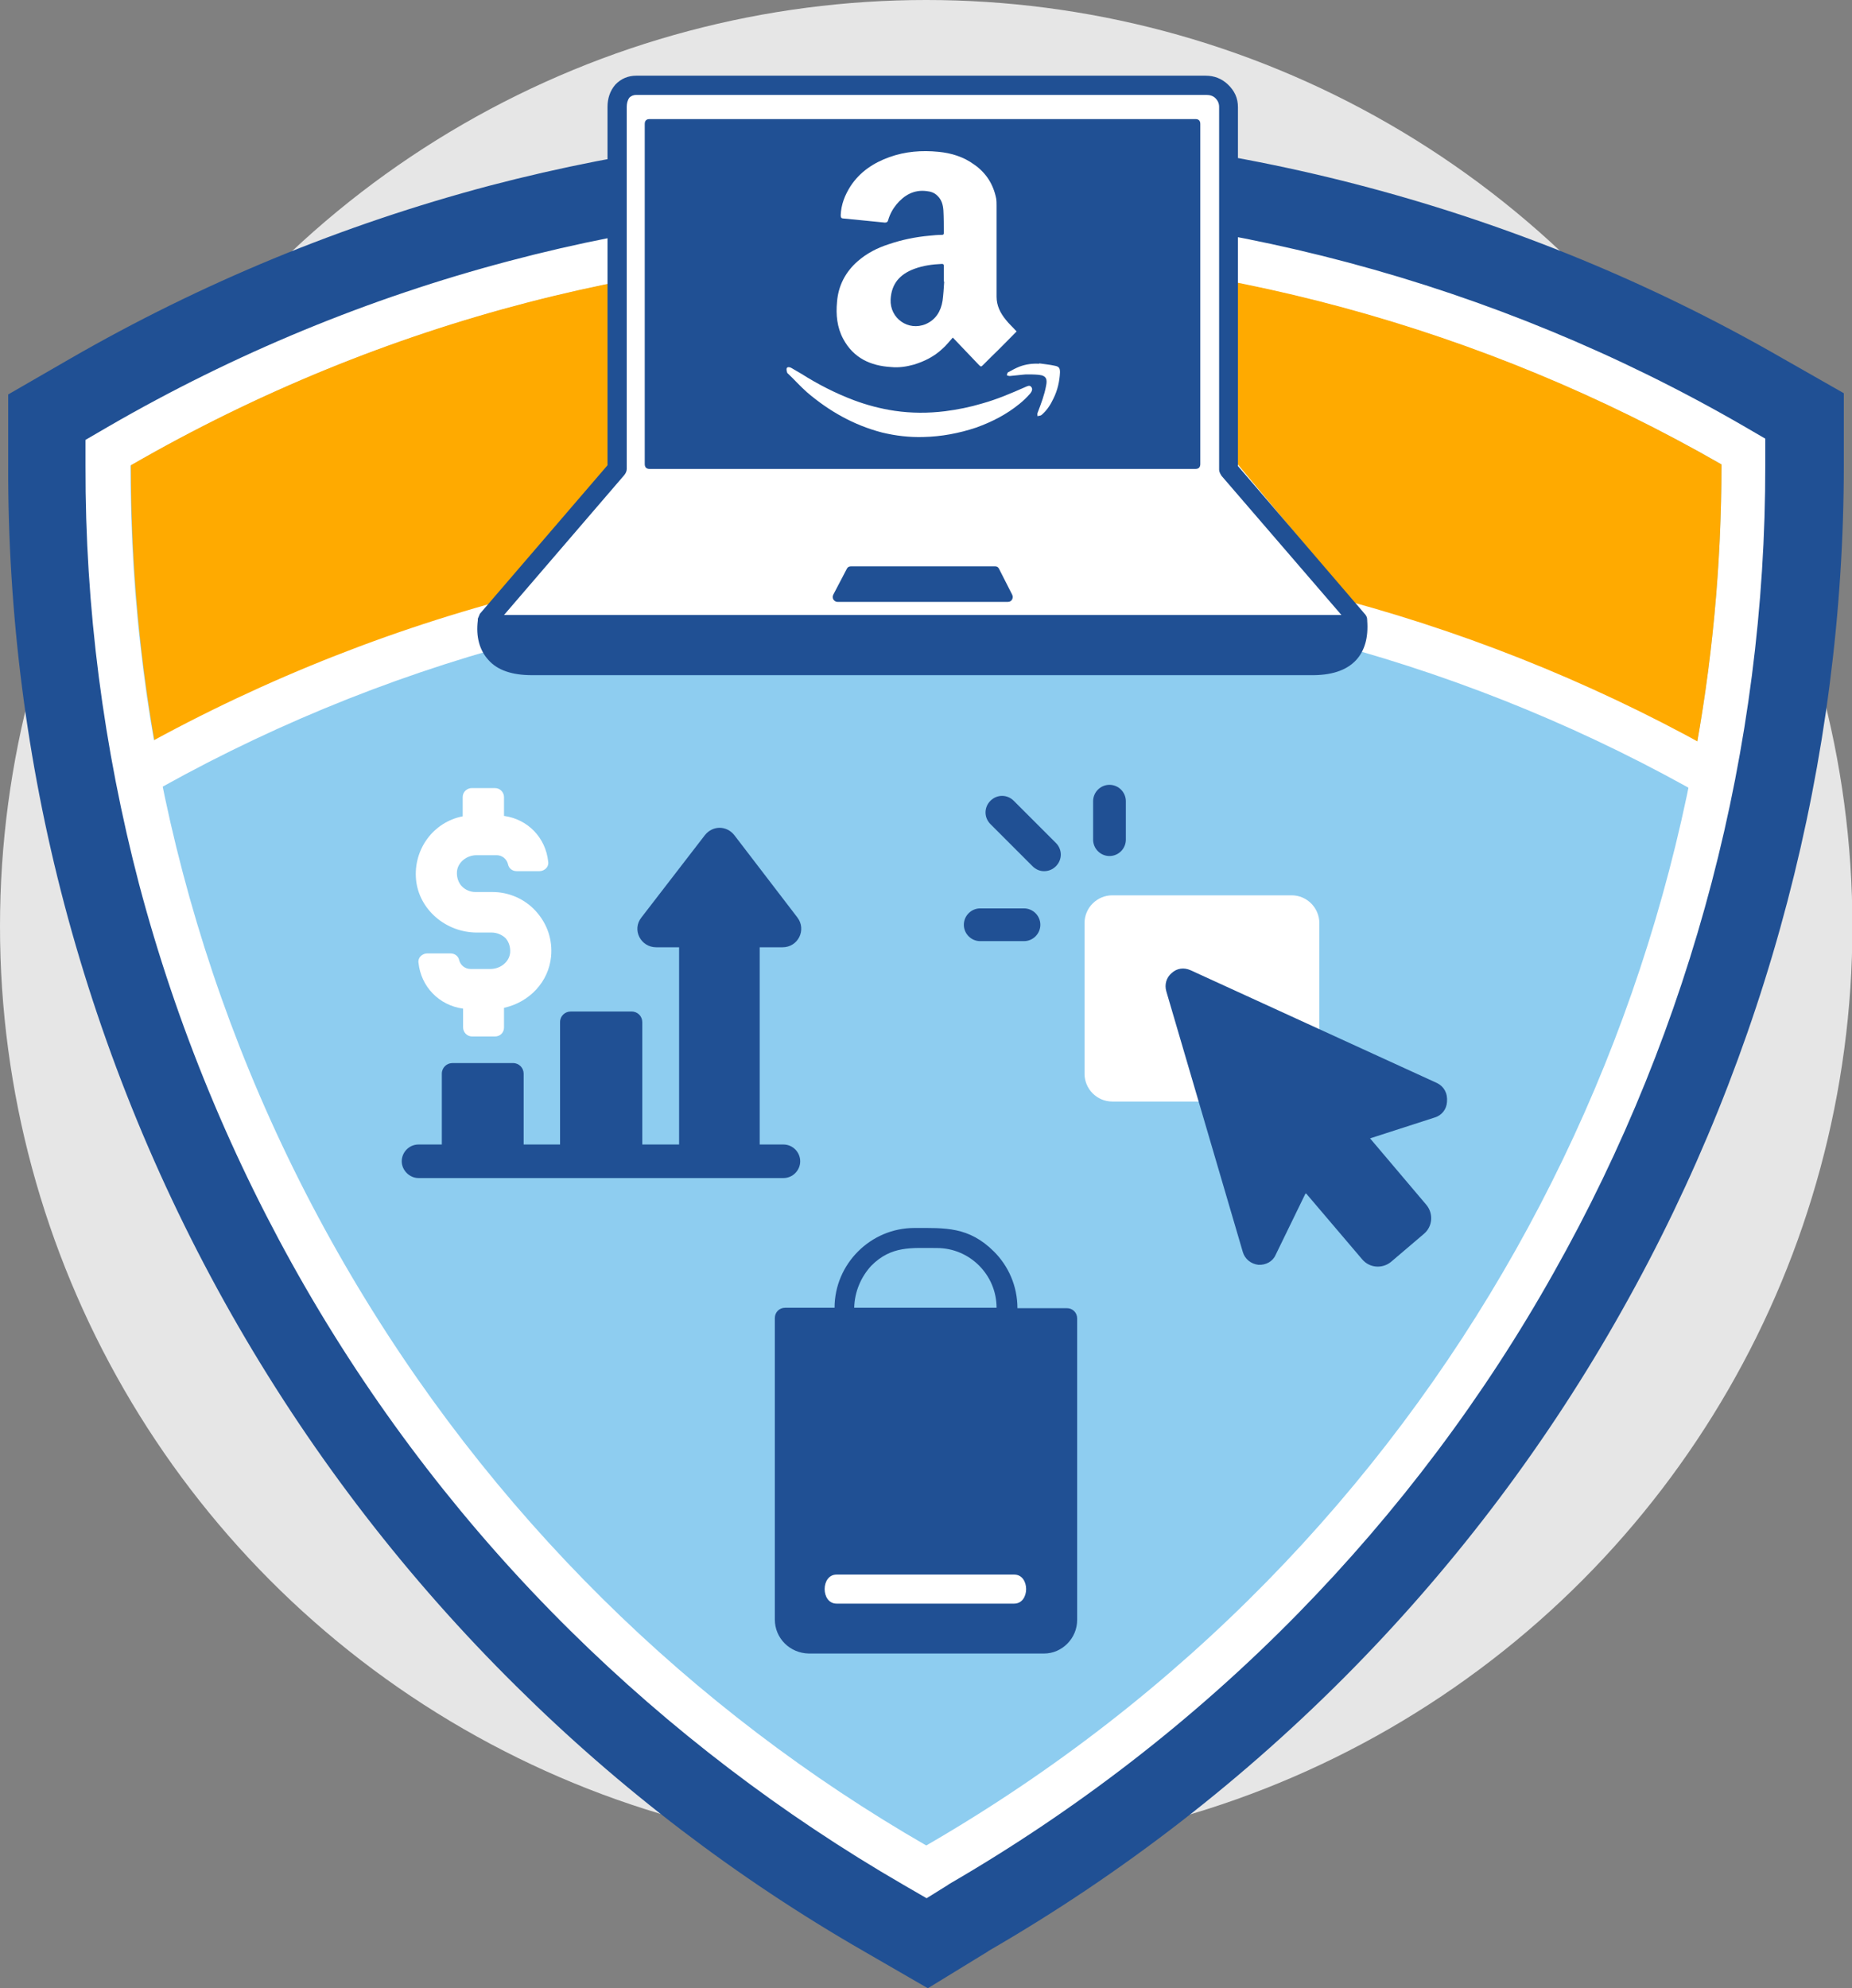 <svg xmlns="http://www.w3.org/2000/svg" xmlns:xlink="http://www.w3.org/1999/xlink" id="Layer_1" x="0px" y="0px" viewBox="0 0 452.7 485.9" style="enable-background:new 0 0 452.7 485.9;" xml:space="preserve"><rect x="0" y="0" width="452.7" height="485.9" fill="#808080" stroke="none"/><style type="text/css">	.st0{fill:#E6E6E6;}	.st1{fill:#205094;}	.st2{fill:#8ECDF0;}	.st3{fill:#FFFFFF;}	.st4{fill:#FFAA00;}	.st5{fill-rule:evenodd;clip-rule:evenodd;fill:#FFFFFF;}	.st6{fill-rule:evenodd;clip-rule:evenodd;fill:#205094;}</style><g>	<circle class="st0" cx="226.4" cy="226.4" r="226.4"></circle></g><g>	<path class="st1" d="M218.9,464c-61.1-35.3-112.1-86.2-147.6-147.4C35.6,255,16.8,184.8,16.9,113.7l0-8.6l7.5-4.3  c61.4-35.4,131.1-54.2,201.6-54.2c70.8,0,140.7,18.7,202.2,53.9l7.5,4.3l0,8.7c0,69.7-18.1,138.7-52.3,199.4  c-35.3,62.6-86.9,114.8-149.4,151l-0.2,0.1l-7.3,4.5L218.9,464z"></path>	<path class="st1" d="M226.1,61.6c68.2,0,135.5,18,194.7,51.9c0,134.4-69.5,265.2-194.2,337.4c-0.1,0-0.1,0.1-0.2,0.1  c-57.1-32.9-106.7-80.8-142.1-141.9c-35.7-61.6-52.5-128.9-52.4-195.3C93.2,78.4,160.1,61.6,226.1,61.6 M226.1,31.6  c-36,0-71.8,4.7-106.5,13.8C83.8,54.9,49.3,69.1,16.9,87.8L2,96.4l0,17.3C1.9,149.9,6.5,186,15.7,220.9  c9.5,36,23.8,70.8,42.6,103.3c18.7,32.3,41.5,61.8,67.8,87.8c25.4,25.2,54.1,47.1,85.3,65l15.4,8.9l14.7-9l0,0l0.1-0.1  c32.9-19,62.9-42.3,89.3-69.2c25.6-26.1,47.7-55.5,65.6-87.4c35.5-63,54.2-134.5,54.2-206.7l0-17.4l-15.1-8.6  C372,50.9,299.5,31.6,226.1,31.6L226.1,31.6z"></path></g><g>	<path class="st2" d="M223.6,455.8C164,421.4,114.1,371.6,79.5,311.8c-34.8-60.2-53.2-128.7-53.1-198.1l0-3.2l2.7-1.6  c60-34.6,128-52.9,196.9-52.9c69.2,0,137.4,18.2,197.4,52.7l2.8,1.6l0,3.2c0,68.1-17.6,135.4-51,194.7  c-34.4,61.1-84.9,112.1-145.9,147.4l-0.2,0.1l-2.7,1.6L223.6,455.8z"></path>	<path class="st3" d="M226.1,61.6c68.2,0,135.5,18,194.7,51.9c0,134.4-69.5,265.2-194.2,337.4c-0.1,0-0.1,0.1-0.2,0.1  c-57.1-32.9-106.7-80.8-142.1-141.9c-35.7-61.6-52.5-128.9-52.4-195.3C93.2,78.4,160.1,61.6,226.1,61.6 M226.1,50.6  c-34.3,0-68.5,4.4-101.7,13.2c-34.1,9-67.1,22.6-98,40.5l-5.5,3.2l0,6.3c-0.1,34.6,4.4,69,13.1,102.3c9.1,34.4,22.8,67.6,40.7,98.6  c17.8,30.8,39.6,59,64.7,83.8c24.3,24,51.7,44.9,81.4,62.1l5.7,3.3l5.3-3.3c0,0,0.1-0.1,0.1-0.1l0,0l0,0  c31.4-18.2,60.1-40.4,85.3-66.1c24.4-24.9,45.5-52.9,62.6-83.4c33.9-60.1,51.8-128.4,51.7-197.4l0-6.4l-5.5-3.2  C365.4,69,296.2,50.6,226.1,50.6L226.1,50.6z"></path></g><g>	<path class="st4" d="M413.9,186.6c4.6-24,6.9-48.5,6.9-73.1c-116.4-66.9-264.2-71.7-388.8,0.2c0,24.3,2.2,48.8,6.8,73.1  C159.4,120.3,300.7,124.6,413.9,186.6z"></path></g><g>	<path class="st3" d="M34.2,195.4l-5.5-9.5c61-35.2,130.2-53.5,200.3-52.9c68,0.6,135.1,18.8,194,52.7l-5.5,9.5  c-57.3-32.9-122.6-50.6-188.7-51.2c-1.1,0-2.2,0-3.3,0C158.6,144,92.5,161.7,34.2,195.4z"></path></g><g>	<g>		<path class="st3" d="M315.7,269.2h-43.8c-3.8,0-6.8-3.1-6.8-6.8v-36.8c0-3.8,3.1-6.8,6.8-6.8h43.8c3.8,0,6.8,3.1,6.8,6.8v36.8   C322.5,266.1,319.5,269.2,315.7,269.2z"></path>	</g>	<g>		<path class="st1" d="M351.3,264.7L291,237.1c-1.6-0.7-3.3-0.5-4.6,0.7c-1.3,1.1-1.8,2.8-1.3,4.5l18.7,63.7c0.5,1.7,2,2.9,3.8,3.1   c0,0,0,0,0,0c1.8,0.1,3.5-0.8,4.2-2.4l7.3-15l0.2,0l0,0l13.7,16.1c1.8,2.1,4.9,2.3,7,0.6l8.1-6.9c2.1-1.8,2.3-4.9,0.6-7   l-13.8-16.3l15.8-5.1c1.7-0.5,2.9-2,3-3.8C353.9,267.1,352.9,265.5,351.3,264.7z M299.9,250.9"></path>	</g>	<g>		<g>			<path class="st1" d="M255.2,212.9c-1,0-2-0.4-2.8-1.2l-10.3-10.3c-1.6-1.6-1.6-4.1,0-5.7c1.6-1.6,4.1-1.6,5.7,0l10.3,10.3    c1.6,1.6,1.6,4.1,0,5.7C257.3,212.5,256.3,212.9,255.2,212.9z"></path>		</g>		<g>			<path class="st1" d="M271.2,209.2c-2.2,0-4-1.8-4-4v-9.4c0-2.2,1.8-4,4-4s4,1.8,4,4v9.4C275.2,207.4,273.4,209.2,271.2,209.2z"></path>		</g>		<g>			<path class="st1" d="M250.3,230h-10.7c-2.2,0-4-1.8-4-4s1.8-4,4-4h10.7c2.2,0,4,1.8,4,4S252.5,230,250.3,230z"></path>		</g>	</g></g><g>	<g>		<path class="st5" d="M294.5,138.4H154.9c-2.5,0-4.6-2.1-4.6-4.6V25.3c0-2.5,2.1-4.6,4.6-4.6h139.6c2.5,0,4.6,2.1,4.6,4.6v108.5   C299.1,136.4,297,138.4,294.5,138.4z"></path>	</g>	<g>		<polygon class="st5" points="116.7,151.5 158.2,108 298,108 334.4,151.7 125.9,157.4   "></polygon>	</g>	<g>		<g>			<path class="st6" d="M155.5,18.5h139.2c2.1,0,3.9,0.7,5.4,2.1c1.7,1.6,2.5,3.4,2.5,5.6v87.7l30.8,35.9c0.6,0.6,0.8,1.1,0.8,1.8    v0.1c0.3,4.1-0.6,7.3-2.7,9.6c-2.4,2.6-6.2,3.8-11.3,3.7H130c-4.8,0-8.4-1.2-10.6-3.7c-2.2-2.4-3.1-5.7-2.6-9.7v-0.4l0.5-1.2    l31.2-36.3V26.1c0-2,0.6-3.9,1.9-5.4C151.8,19.2,153.6,18.5,155.5,18.5z M153.2,26.1v88.5c0,0.5-0.2,1-0.6,1.5l-29.4,34.2h204.7    l-29.3-34c-0.4-0.6-0.6-1.1-0.6-1.5V26.1c0-0.8-0.3-1.5-0.9-2.1c-0.6-0.6-1.4-0.8-2.2-0.8H155.5c-0.6,0-1.2,0.2-1.7,0.7    C153.4,24.5,153.2,25.3,153.2,26.1z M158.8,29.1h133.4c0.8,0,1.2,0.4,1.2,1.2v83.1c0,0.8-0.4,1.2-1.2,1.2H158.8    c-0.8,0-1.2-0.4-1.2-1.2V30.3C157.6,29.5,158,29.1,158.8,29.1z M244.2,139l3.2,6.3c0.2,0.4,0.2,0.8,0,1.2    c-0.2,0.4-0.6,0.6-1.1,0.6h-41.5c-0.5,0-0.8-0.2-1.1-0.6c-0.2-0.4-0.2-0.8,0-1.2l3.3-6.3c0.2-0.4,0.5-0.6,1.1-0.6h35.1    C243.7,138.4,244,138.6,244.2,139z"></path>		</g>	</g>	<g>		<g>			<path class="st3" d="M248.5,81c-2.1,2.1-4.1,4.2-6.2,6.2c-0.6,0.6-1.3,1.3-1.9,1.9c-0.6,0.6-0.6,0.6-1.2,0    c-2.1-2.2-4.1-4.3-6.2-6.5c-0.1-0.1-0.1-0.1-0.1-0.1c-0.8,0.9-1.6,1.9-2.5,2.7c-2,1.9-4.4,3.1-7,3.9c-1.8,0.5-3.7,0.8-5.6,0.6    c-5-0.3-9.2-2.2-11.7-6.9c-1.5-2.8-1.8-5.9-1.5-9c0.3-4,2.1-7.4,5.1-10c2.2-1.9,4.7-3.2,7.5-4.1c3.2-1.1,6.6-1.8,10-2.1    c1-0.1,2-0.2,3-0.2c0.4,0,0.5-0.1,0.5-0.5c0-1.8,0-3.7-0.1-5.5c-0.1-1.3-0.4-2.6-1.5-3.6c-0.7-0.7-1.6-1-2.6-1.1    c-3.1-0.4-5.5,1-7.4,3.3c-0.9,1.1-1.6,2.4-2,3.8c-0.1,0.4-0.3,0.6-0.8,0.6c-2-0.2-4-0.4-6-0.6c-1.4-0.1-2.7-0.3-4.1-0.4    c-0.5,0-0.7-0.2-0.7-0.8c0.1-2.6,1-4.9,2.4-7.1c2.3-3.5,5.6-5.7,9.5-7.1c3.9-1.4,7.9-1.7,12-1.3c3.1,0.3,6.1,1.2,8.7,3.1    c2.9,2,4.7,4.8,5.4,8.3c0.1,0.6,0.1,1.2,0.1,1.8c0,7.4,0,14.8,0,22.2c0,2.2,0.9,4,2.3,5.7c0.7,0.9,1.6,1.7,2.4,2.6    C248.4,80.8,248.4,80.9,248.5,81z M230.8,68.8c0,0-0.1,0-0.1,0c0-1.3,0-2.5,0-3.8c0-0.4-0.1-0.5-0.5-0.5    c-2.3,0.1-4.5,0.4-6.7,1.2c-3.5,1.3-5.6,3.6-5.8,7.5c-0.2,4.6,4.3,7.8,8.6,6c2.5-1.1,3.7-3.2,4.1-5.7    C230.6,72,230.7,70.4,230.8,68.8z"></path>		</g>		<g>			<path class="st3" d="M225.7,106.8c-3.4,0.1-6.8-0.3-10.1-1.1c-6.9-1.8-12.9-5.2-18.3-9.8c-1.7-1.5-3.2-3.2-4.8-4.7    c-0.1-0.1-0.1-0.1-0.1-0.2c-0.1-0.3-0.2-0.8-0.1-1c0.2-0.4,0.7-0.3,1.1-0.1c0.8,0.5,1.6,0.9,2.4,1.4c4.1,2.6,8.4,4.8,12.9,6.5    c3.2,1.2,6.6,2.1,10,2.6c4.1,0.6,8.2,0.6,12.3,0.1c3.1-0.4,6.1-1,9.1-1.9c3.6-1,7.1-2.5,10.5-4c0.5-0.2,1.1-0.6,1.5,0    c0.4,0.5,0.1,1.1-0.3,1.6c-0.8,0.9-1.6,1.7-2.6,2.5c-3.2,2.6-6.7,4.4-10.6,5.8C234.4,105.9,230.1,106.7,225.7,106.8z"></path>		</g>		<g>			<path class="st3" d="M254,88.8c1.3,0.2,2.6,0.3,3.9,0.6c1,0.2,1.2,0.6,1.2,1.6c-0.1,2.2-0.6,4.4-1.6,6.4c-0.7,1.5-1.6,2.9-2.9,4    c-0.2,0.2-0.6,0.2-1,0.3c0-0.3-0.1-0.7,0.1-1c0.8-2.1,1.6-4.2,2-6.4c0.3-1.5,0.2-2.5-1.8-2.7c-1-0.1-2.1-0.1-3.1-0.1    c-1.4,0.1-2.7,0.3-4,0.4c-0.2,0-0.5-0.1-0.7-0.2c0.1-0.2,0.1-0.6,0.3-0.7c0.9-0.5,1.8-1,2.8-1.4c1.6-0.6,3.2-0.8,4.9-0.7    C254,89,254,88.9,254,88.8z"></path>		</g>	</g></g><g>	<g>		<path class="st3" d="M116.6,227.9h3.6c1.2,0,2.5,0.5,3.4,1.4c0.8,0.9,1.2,2.2,1.1,3.5c-0.2,2.3-2.4,4-4.8,4h-4.9   c-1.3,0-2.5-0.9-2.8-2.3c-0.2-0.8-1-1.5-2.1-1.5h-5.7c-0.6,0-1.2,0.3-1.6,0.7c-0.4,0.4-0.6,1-0.5,1.6c0.6,5.8,5,10.4,10.9,11.2   v4.6c0,1.1,0.9,2.2,2.2,2.2h5.6c1.2,0,2.2-0.9,2.2-2.2v-4.8c6.3-1.4,10.9-6.4,11.5-12.5c0.4-4.1-0.9-8-3.7-11.1   c-2.7-3-6.6-4.7-10.6-4.7h-4.2c-1.2,0-2.5-0.5-3.4-1.5c-0.8-0.9-1.2-2.2-1.1-3.5c0.2-2.3,2.4-4,4.8-4h4.9c1.3,0,2.5,0.9,2.8,2.3   c0.2,0.9,1,1.6,2.1,1.6h5.6c0.6,0,1.2-0.3,1.6-0.7c0.4-0.4,0.6-1,0.5-1.6c-0.6-5.9-5-10.4-10.8-11.2v-4.6c0-1.1-0.9-2.2-2.2-2.2   h-5.7c-1.1,0-2.2,0.9-2.2,2.2v4.7c-7.2,1.4-12.1,8.1-11.4,15.5C102.4,222.2,108.9,227.9,116.6,227.9z"></path>	</g>	<g>		<path class="st1" d="M191.5,279.7h-5.8v-48.2h5.6c3.8,0,5.9-4.3,3.6-7.3l-15.4-20.1c-1.9-2.4-5.3-2.4-7.2,0l-15.5,20.1   c-2.4,3-0.2,7.3,3.6,7.3h5.6v48.2H157v-29.9c0-1.4-1.1-2.6-2.6-2.6h-14.9c-1.4,0-2.6,1.1-2.6,2.6v29.9H128v-17.3   c0-1.4-1.1-2.6-2.6-2.6h-14.8c-1.4,0-2.6,1.1-2.6,2.6v17.3h-5.7c-2.3,0-4.1,1.9-4.1,4.1s1.9,4.1,4.1,4.1h89.2   c2.3,0,4.1-1.9,4.1-4.1S193.8,279.7,191.5,279.7z"></path>	</g></g><g>	<rect x="200" y="374.6" class="st3" width="52.5" height="21.7"></rect></g><g>	<g>		<path class="st1" d="M189.4,395.8v-73.7c0-1.4,1.1-2.5,2.5-2.5h12.1c0-10.7,8.8-19.5,19.5-19.5c7.5,0,13.3-0.4,19.5,5.8   c3.5,3.5,5.7,8.4,5.7,13.8h12.1c1.4,0,2.5,1.1,2.5,2.5v73.7c0,4.5-3.7,8.2-8.1,8.2h-57.5C193,404,189.4,400.3,189.4,395.8z    M247.9,384.8h-43.4c-3.9,0-3.9,7.1,0,7.1h43.4C251.8,391.9,251.8,384.8,247.9,384.8z M208.8,319.6h34.8c0-8-6.5-14.6-14.6-14.6   c-6.2,0-11.1-0.6-16,4.3C210.5,312,208.9,315.6,208.8,319.6z"></path>	</g></g></svg>